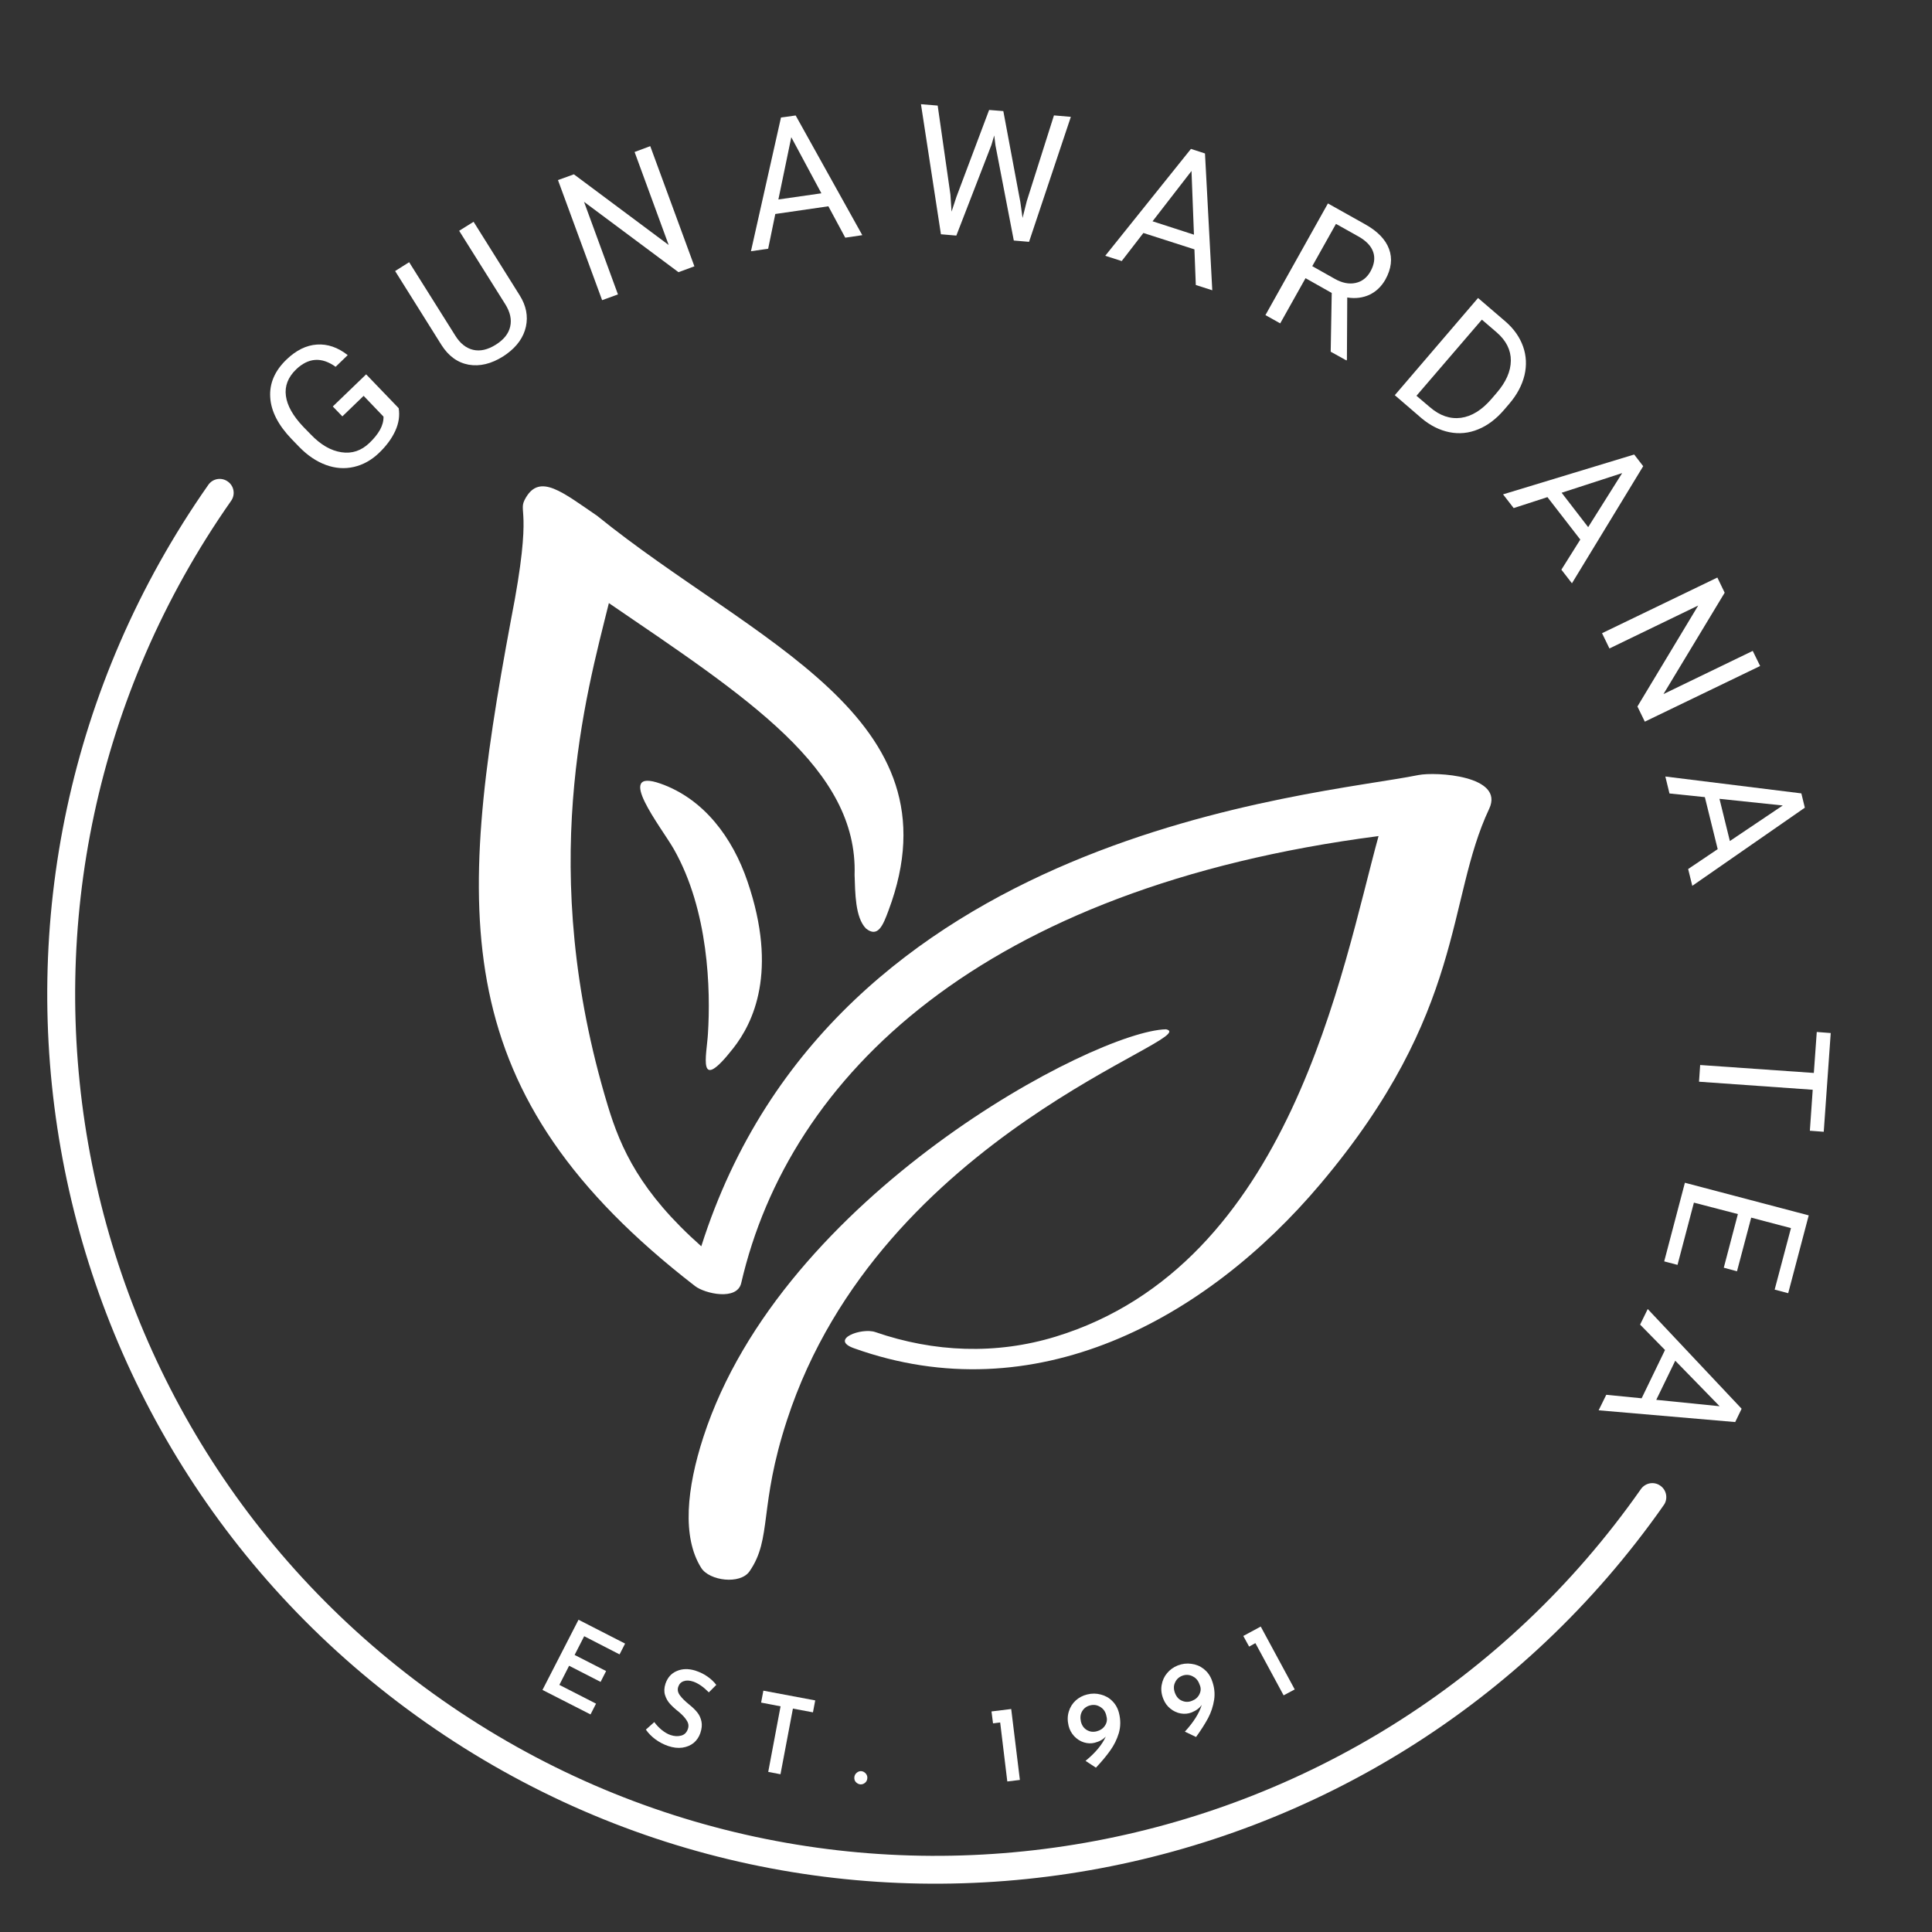 <svg xmlns="http://www.w3.org/2000/svg" xmlns:xlink="http://www.w3.org/1999/xlink" width="93px" height="93px" viewBox="0 0 93 93"><rect x="0" y="0" width="93" height="93" fill="#333333" stroke="none"/><defs><clipPath id="clip1"><path d="M 2.23 23 L 80.352 23 L 80.352 90.77 L 2.23 90.77 Z M 2.23 23 "></path></clipPath><clipPath id="clip2"><path d="M 10.434 22.758 L 80.496 71.867 L 55.512 107.508 L -14.547 58.398 Z M 10.434 22.758 "></path></clipPath><clipPath id="clip3"><path d="M 10.434 22.758 L 80.496 71.867 L 55.512 107.508 L -14.547 58.398 Z M 10.434 22.758 "></path></clipPath></defs><g id="surface1"><path style=" stroke:none;fill-rule:nonzero;fill:rgb(100%,100%,100%);fill-opacity:1;" d="M 19.191 19.648 C 19.25 20.012 19.195 20.375 19.027 20.742 C 18.859 21.109 18.598 21.465 18.242 21.805 C 17.879 22.152 17.477 22.375 17.031 22.477 C 16.59 22.578 16.141 22.547 15.684 22.379 C 15.23 22.211 14.805 21.926 14.406 21.516 L 14.031 21.129 C 13.391 20.461 13.047 19.793 13.008 19.125 C 12.965 18.457 13.227 17.848 13.793 17.305 C 14.258 16.859 14.742 16.621 15.254 16.586 C 15.766 16.551 16.258 16.719 16.738 17.094 L 16.156 17.656 C 15.48 17.172 14.848 17.215 14.254 17.781 C 13.863 18.16 13.699 18.586 13.762 19.055 C 13.824 19.527 14.105 20.023 14.602 20.547 L 14.953 20.906 C 15.434 21.41 15.926 21.695 16.438 21.77 C 16.945 21.848 17.395 21.695 17.785 21.32 C 18.004 21.109 18.172 20.902 18.289 20.695 C 18.406 20.484 18.465 20.273 18.461 20.055 L 17.504 19.055 L 16.48 20.043 L 16.02 19.566 L 17.625 18.02 Z M 19.191 19.648 "></path><path style=" stroke:none;fill-rule:nonzero;fill:rgb(100%,100%,100%);fill-opacity:1;" d="M 22.797 10.676 L 25.02 14.223 C 25.328 14.715 25.426 15.215 25.316 15.723 C 25.203 16.23 24.898 16.668 24.395 17.035 L 24.219 17.156 C 23.648 17.516 23.094 17.648 22.559 17.555 C 22.027 17.457 21.59 17.141 21.25 16.605 L 19.02 13.047 L 19.695 12.621 L 21.914 16.152 C 22.148 16.531 22.438 16.762 22.777 16.84 C 23.113 16.918 23.477 16.836 23.863 16.594 C 24.25 16.352 24.484 16.059 24.559 15.719 C 24.637 15.383 24.559 15.023 24.324 14.648 L 22.102 11.109 Z M 22.797 10.676 "></path><path style=" stroke:none;fill-rule:nonzero;fill:rgb(100%,100%,100%);fill-opacity:1;" d="M 33.426 12.82 L 32.66 13.102 L 28.113 9.715 L 29.746 14.172 L 28.984 14.449 L 26.859 8.668 L 27.625 8.391 L 32.188 11.793 L 30.547 7.316 L 31.301 7.035 Z M 33.426 12.82 "></path><path style=" stroke:none;fill-rule:nonzero;fill:rgb(100%,100%,100%);fill-opacity:1;" d="M 39.875 9.93 L 37.32 10.301 L 36.977 11.973 L 36.148 12.094 L 37.594 5.656 L 38.301 5.559 L 41.508 11.32 L 40.688 11.441 Z M 37.469 9.602 L 39.539 9.305 L 38.09 6.605 Z M 37.469 9.602 "></path><path style=" stroke:none;fill-rule:nonzero;fill:rgb(100%,100%,100%);fill-opacity:1;" d="M 45.75 9.367 L 45.805 10.188 L 46.039 9.477 L 47.613 5.293 L 48.297 5.348 L 49.117 9.734 L 49.223 10.492 L 49.426 9.68 L 50.734 5.555 L 51.547 5.625 L 49.535 11.641 L 48.801 11.578 L 47.918 6.996 L 47.859 6.52 L 47.723 6.98 L 46.035 11.34 L 45.293 11.277 L 44.332 5.016 L 45.137 5.082 Z M 45.75 9.367 "></path><path style=" stroke:none;fill-rule:nonzero;fill:rgb(100%,100%,100%);fill-opacity:1;" d="M 57.496 12.004 L 55.039 11.215 L 53.996 12.566 L 53.203 12.312 L 57.328 7.168 L 58.004 7.387 L 58.355 13.973 L 57.562 13.719 Z M 55.48 10.652 L 57.473 11.297 L 57.355 8.23 Z M 55.48 10.652 "></path><path style=" stroke:none;fill-rule:nonzero;fill:rgb(100%,100%,100%);fill-opacity:1;" d="M 64.105 14.102 L 62.844 13.391 L 61.625 15.566 L 60.914 15.168 L 63.922 9.793 L 65.707 10.793 C 66.309 11.129 66.695 11.527 66.863 11.984 C 67.035 12.441 66.977 12.938 66.684 13.465 C 66.492 13.797 66.238 14.039 65.918 14.191 C 65.598 14.336 65.242 14.383 64.852 14.32 L 64.836 17.309 L 64.816 17.352 L 64.055 16.93 Z M 63.168 12.812 L 64.258 13.426 C 64.605 13.621 64.938 13.688 65.25 13.621 C 65.559 13.555 65.801 13.367 65.969 13.066 C 66.156 12.73 66.199 12.418 66.102 12.133 C 66.004 11.844 65.766 11.594 65.391 11.383 L 64.309 10.777 Z M 63.168 12.812 "></path><path style=" stroke:none;fill-rule:nonzero;fill:rgb(100%,100%,100%);fill-opacity:1;" d="M 67.141 19.023 L 71.148 14.344 L 72.469 15.477 C 72.875 15.828 73.156 16.23 73.316 16.68 C 73.473 17.125 73.496 17.59 73.383 18.066 C 73.266 18.543 73.027 18.996 72.656 19.43 L 72.402 19.727 C 72.023 20.168 71.609 20.484 71.152 20.668 C 70.699 20.855 70.238 20.898 69.77 20.805 C 69.301 20.711 68.855 20.488 68.434 20.137 Z M 71.332 15.387 L 68.184 19.051 L 68.836 19.605 C 69.309 20.012 69.805 20.18 70.324 20.113 C 70.844 20.043 71.336 19.738 71.805 19.191 L 72.039 18.918 C 72.496 18.391 72.723 17.871 72.727 17.359 C 72.73 16.852 72.504 16.398 72.051 16.004 Z M 71.332 15.387 "></path><path style=" stroke:none;fill-rule:nonzero;fill:rgb(100%,100%,100%);fill-opacity:1;" d="M 76.07 25.973 L 74.488 23.93 L 72.863 24.457 L 72.352 23.797 L 78.664 21.879 L 79.098 22.441 L 75.668 28.078 L 75.16 27.422 Z M 75.172 23.719 L 76.449 25.375 L 78.086 22.773 Z M 75.172 23.719 "></path><path style=" stroke:none;fill-rule:nonzero;fill:rgb(100%,100%,100%);fill-opacity:1;" d="M 79.176 34.738 L 78.82 34.008 L 81.746 29.148 L 77.473 31.215 L 77.117 30.48 L 82.668 27.801 L 83.02 28.531 L 80.074 33.41 L 84.371 31.332 L 84.727 32.059 Z M 79.176 34.738 "></path><path style=" stroke:none;fill-rule:nonzero;fill:rgb(100%,100%,100%);fill-opacity:1;" d="M 82.684 40.875 L 82.066 38.371 L 80.363 38.195 L 80.164 37.379 L 86.711 38.191 L 86.879 38.879 L 81.461 42.641 L 81.262 41.832 Z M 82.77 38.453 L 83.27 40.484 L 85.816 38.773 Z M 82.77 38.453 "></path><path style=" stroke:none;fill-rule:nonzero;fill:rgb(100%,100%,100%);fill-opacity:1;" d="M 87.121 54.43 L 87.258 52.457 L 81.785 52.07 L 81.84 51.266 L 87.312 51.648 L 87.453 49.676 L 88.125 49.727 L 87.789 54.48 Z M 87.121 54.43 "></path><path style=" stroke:none;fill-rule:nonzero;fill:rgb(100%,100%,100%);fill-opacity:1;" d="M 82.977 61.023 L 83.656 58.441 L 81.539 57.891 L 80.75 60.887 L 80.109 60.719 L 81.105 56.934 L 87.066 58.504 L 86.078 62.25 L 85.426 62.078 L 86.211 59.117 L 84.297 58.613 L 83.613 61.195 Z M 82.977 61.023 "></path><path style=" stroke:none;fill-rule:nonzero;fill:rgb(100%,100%,100%);fill-opacity:1;" d="M 79.023 67.309 L 80.148 64.984 L 78.949 63.762 L 79.316 63.012 L 83.836 67.812 L 83.527 68.453 L 76.953 67.887 L 77.32 67.141 Z M 80.641 65.5 L 79.727 67.383 L 82.777 67.691 Z M 80.641 65.5 "></path><path style=" stroke:none;fill-rule:nonzero;fill:rgb(100%,100%,100%);fill-opacity:1;" d="M 35.301 50.453 C 36.254 49.238 37.461 46.773 35.984 42.438 C 35.262 40.309 33.875 38.457 31.801 37.723 C 29.516 36.914 31.844 39.836 32.434 40.871 C 34.117 43.832 34.211 47.664 34.078 49.758 C 34.02 50.785 33.531 52.715 35.301 50.453 "></path><path style=" stroke:none;fill-rule:nonzero;fill:rgb(100%,100%,100%);fill-opacity:1;" d="M 68.273 37.309 C 63.273 38.328 40.125 39.949 33.758 59.992 C 30.84 57.406 29.883 55.301 29.254 53.215 C 25.809 41.836 28.215 33.457 29.309 29.031 C 35.992 33.59 41.301 37.008 41.137 42.117 C 41.168 42.965 41.16 44.16 41.684 44.695 C 42.262 45.16 42.508 44.535 42.77 43.828 C 46.27 34.492 36.258 30.918 28.742 24.828 C 27.086 23.699 26 22.789 25.316 23.949 C 24.859 24.723 25.703 24.207 24.598 29.828 C 21.941 44.066 21.473 52.645 33.461 61.91 C 33.934 62.273 35.48 62.625 35.68 61.762 C 37.984 51.801 47.242 42.73 66.359 40.246 C 64.582 46.707 62.133 60.871 50.82 64.34 C 47.949 65.219 44.961 65.098 42.133 64.121 C 41.469 63.895 39.918 64.473 41.102 64.898 C 49.785 68.012 58.027 63.551 63.566 56.984 C 70.57 48.684 69.605 43.34 71.684 38.934 C 72.438 37.332 69.109 37.141 68.273 37.309 "></path><path style=" stroke:none;fill-rule:nonzero;fill:rgb(100%,100%,100%);fill-opacity:1;" d="M 56.129 49.547 C 52.711 49.625 37.652 57.527 33.859 69.172 C 33.055 71.641 32.82 73.992 33.754 75.473 C 34.145 76.094 35.625 76.289 36.078 75.641 C 37.18 74.055 36.512 72.543 37.887 68.348 C 42.398 54.543 58.016 49.953 56.129 49.547 "></path><g clip-path="url(#clip1)" clip-rule="nonzero"><g clip-path="url(#clip2)" clip-rule="nonzero"><g clip-path="url(#clip3)" clip-rule="nonzero"><path style=" stroke:none;fill-rule:evenodd;fill:rgb(100%,100%,100%);fill-opacity:1;" d="M 10.961 23.176 C 11.266 23.387 11.34 23.805 11.125 24.109 C -2.008 42.848 2.535 68.688 21.273 81.824 C 40.016 94.961 65.855 90.418 78.988 71.68 C 79.203 71.375 79.621 71.301 79.922 71.516 C 80.227 71.727 80.301 72.148 80.09 72.449 C 66.527 91.793 39.852 96.484 20.504 82.922 C 1.156 69.359 -3.535 42.684 10.027 23.34 C 10.238 23.035 10.656 22.961 10.961 23.176 Z M 10.961 23.176 "></path></g></g></g><path style=" stroke:none;fill-rule:nonzero;fill:rgb(100%,100%,100%);fill-opacity:1;" d="M 30.09 79.117 L 29.824 79.637 L 28.121 78.762 L 27.66 79.664 L 29.176 80.438 L 28.91 80.961 L 27.395 80.184 L 26.926 81.105 L 28.691 82.008 L 28.426 82.527 L 26.113 81.348 L 27.848 77.969 Z M 30.09 79.117 "></path><path style=" stroke:none;fill-rule:nonzero;fill:rgb(100%,100%,100%);fill-opacity:1;" d="M 34.121 81.465 C 33.863 81.203 33.613 81.031 33.379 80.949 C 33.195 80.887 33.043 80.879 32.914 80.926 C 32.781 80.969 32.695 81.059 32.648 81.199 C 32.602 81.336 32.629 81.473 32.727 81.605 C 32.824 81.742 32.977 81.891 33.18 82.055 C 33.336 82.18 33.465 82.305 33.562 82.426 C 33.664 82.551 33.73 82.699 33.766 82.867 C 33.801 83.031 33.781 83.219 33.711 83.426 C 33.645 83.617 33.539 83.773 33.395 83.895 C 33.246 84.016 33.062 84.094 32.852 84.125 C 32.637 84.156 32.41 84.129 32.164 84.047 C 31.945 83.973 31.738 83.863 31.551 83.727 C 31.367 83.59 31.211 83.434 31.09 83.258 L 31.496 82.895 C 31.59 83.027 31.707 83.152 31.852 83.273 C 31.996 83.387 32.137 83.473 32.281 83.52 C 32.457 83.578 32.625 83.59 32.785 83.547 C 32.945 83.508 33.055 83.398 33.113 83.227 C 33.16 83.09 33.145 82.957 33.062 82.828 C 32.984 82.695 32.859 82.559 32.688 82.414 C 32.508 82.273 32.363 82.141 32.254 82.02 C 32.145 81.902 32.066 81.762 32.012 81.594 C 31.961 81.426 31.969 81.242 32.035 81.043 C 32.137 80.75 32.316 80.547 32.578 80.438 C 32.84 80.324 33.133 80.316 33.461 80.414 C 33.699 80.492 33.898 80.59 34.059 80.707 C 34.223 80.82 34.363 80.953 34.48 81.105 Z M 34.121 81.465 "></path><path style=" stroke:none;fill-rule:nonzero;fill:rgb(100%,100%,100%);fill-opacity:1;" d="M 39.242 81.852 L 39.133 82.426 L 38.168 82.246 L 37.57 85.406 L 36.98 85.293 L 37.574 82.137 L 36.637 81.957 L 36.746 81.383 Z M 39.242 81.852 "></path><path style=" stroke:none;fill-rule:nonzero;fill:rgb(100%,100%,100%);fill-opacity:1;" d="M 41.125 85.551 C 41.133 85.465 41.168 85.395 41.238 85.336 C 41.309 85.277 41.383 85.25 41.465 85.258 C 41.543 85.266 41.609 85.301 41.672 85.367 C 41.73 85.434 41.758 85.512 41.75 85.598 C 41.742 85.691 41.707 85.766 41.637 85.82 C 41.57 85.875 41.496 85.898 41.418 85.895 C 41.336 85.887 41.266 85.852 41.203 85.789 C 41.141 85.727 41.117 85.645 41.125 85.551 Z M 41.125 85.551 "></path><path style=" stroke:none;fill-rule:nonzero;fill:rgb(100%,100%,100%);fill-opacity:1;" d="M 48.676 82.266 L 49.094 85.68 L 48.488 85.754 L 48.145 82.914 L 47.801 82.957 L 47.727 82.383 Z M 48.676 82.266 "></path><path style=" stroke:none;fill-rule:nonzero;fill:rgb(100%,100%,100%);fill-opacity:1;" d="M 52.332 81.566 C 52.562 81.508 52.781 81.512 52.992 81.57 C 53.207 81.625 53.395 81.73 53.547 81.887 C 53.703 82.043 53.809 82.234 53.867 82.469 C 53.949 82.801 53.945 83.121 53.855 83.43 C 53.762 83.734 53.625 84.012 53.441 84.266 C 53.262 84.52 53.031 84.797 52.754 85.09 L 52.254 84.762 C 52.488 84.57 52.691 84.375 52.859 84.172 C 53.027 83.969 53.148 83.773 53.23 83.59 C 53.102 83.73 52.926 83.832 52.691 83.891 C 52.523 83.934 52.352 83.926 52.172 83.871 C 51.996 83.816 51.844 83.715 51.711 83.578 C 51.578 83.434 51.484 83.266 51.438 83.07 C 51.379 82.824 51.383 82.598 51.449 82.387 C 51.512 82.176 51.625 82 51.781 81.855 C 51.938 81.715 52.121 81.617 52.332 81.566 Z M 52.031 82.871 C 52.078 83.059 52.172 83.191 52.316 83.277 C 52.461 83.363 52.617 83.383 52.789 83.34 C 52.961 83.297 53.094 83.207 53.184 83.074 C 53.277 82.938 53.305 82.793 53.266 82.637 L 53.242 82.535 C 53.195 82.371 53.098 82.242 52.953 82.16 C 52.805 82.07 52.648 82.047 52.48 82.09 C 52.312 82.129 52.184 82.223 52.094 82.367 C 52.008 82.512 51.988 82.676 52.031 82.871 Z M 52.031 82.871 "></path><path style=" stroke:none;fill-rule:nonzero;fill:rgb(100%,100%,100%);fill-opacity:1;" d="M 56.688 80.172 C 56.906 80.086 57.125 80.059 57.344 80.09 C 57.566 80.117 57.766 80.199 57.938 80.332 C 58.109 80.465 58.242 80.641 58.328 80.863 C 58.453 81.184 58.492 81.504 58.445 81.82 C 58.395 82.137 58.297 82.434 58.152 82.707 C 58.004 82.98 57.812 83.285 57.574 83.613 L 57.035 83.355 C 57.242 83.133 57.414 82.91 57.555 82.688 C 57.695 82.465 57.793 82.258 57.848 82.066 C 57.742 82.223 57.578 82.344 57.352 82.434 C 57.191 82.496 57.02 82.512 56.836 82.48 C 56.656 82.449 56.492 82.371 56.34 82.25 C 56.188 82.129 56.074 81.973 56 81.785 C 55.906 81.555 55.879 81.328 55.918 81.113 C 55.957 80.891 56.043 80.699 56.18 80.539 C 56.316 80.375 56.484 80.254 56.688 80.172 Z M 56.566 81.512 C 56.637 81.688 56.746 81.809 56.902 81.871 C 57.059 81.938 57.219 81.938 57.379 81.871 C 57.543 81.809 57.664 81.703 57.734 81.559 C 57.809 81.41 57.816 81.262 57.754 81.113 L 57.715 81.016 C 57.648 80.859 57.535 80.746 57.379 80.676 C 57.223 80.609 57.062 80.605 56.902 80.668 C 56.738 80.734 56.625 80.844 56.559 81 C 56.488 81.152 56.492 81.324 56.566 81.512 Z M 56.566 81.512 "></path><path style=" stroke:none;fill-rule:nonzero;fill:rgb(100%,100%,100%);fill-opacity:1;" d="M 60.688 78.297 L 62.324 81.324 L 61.789 81.609 L 60.43 79.094 L 60.129 79.262 L 59.848 78.75 Z M 60.688 78.297 "></path></g></svg>
